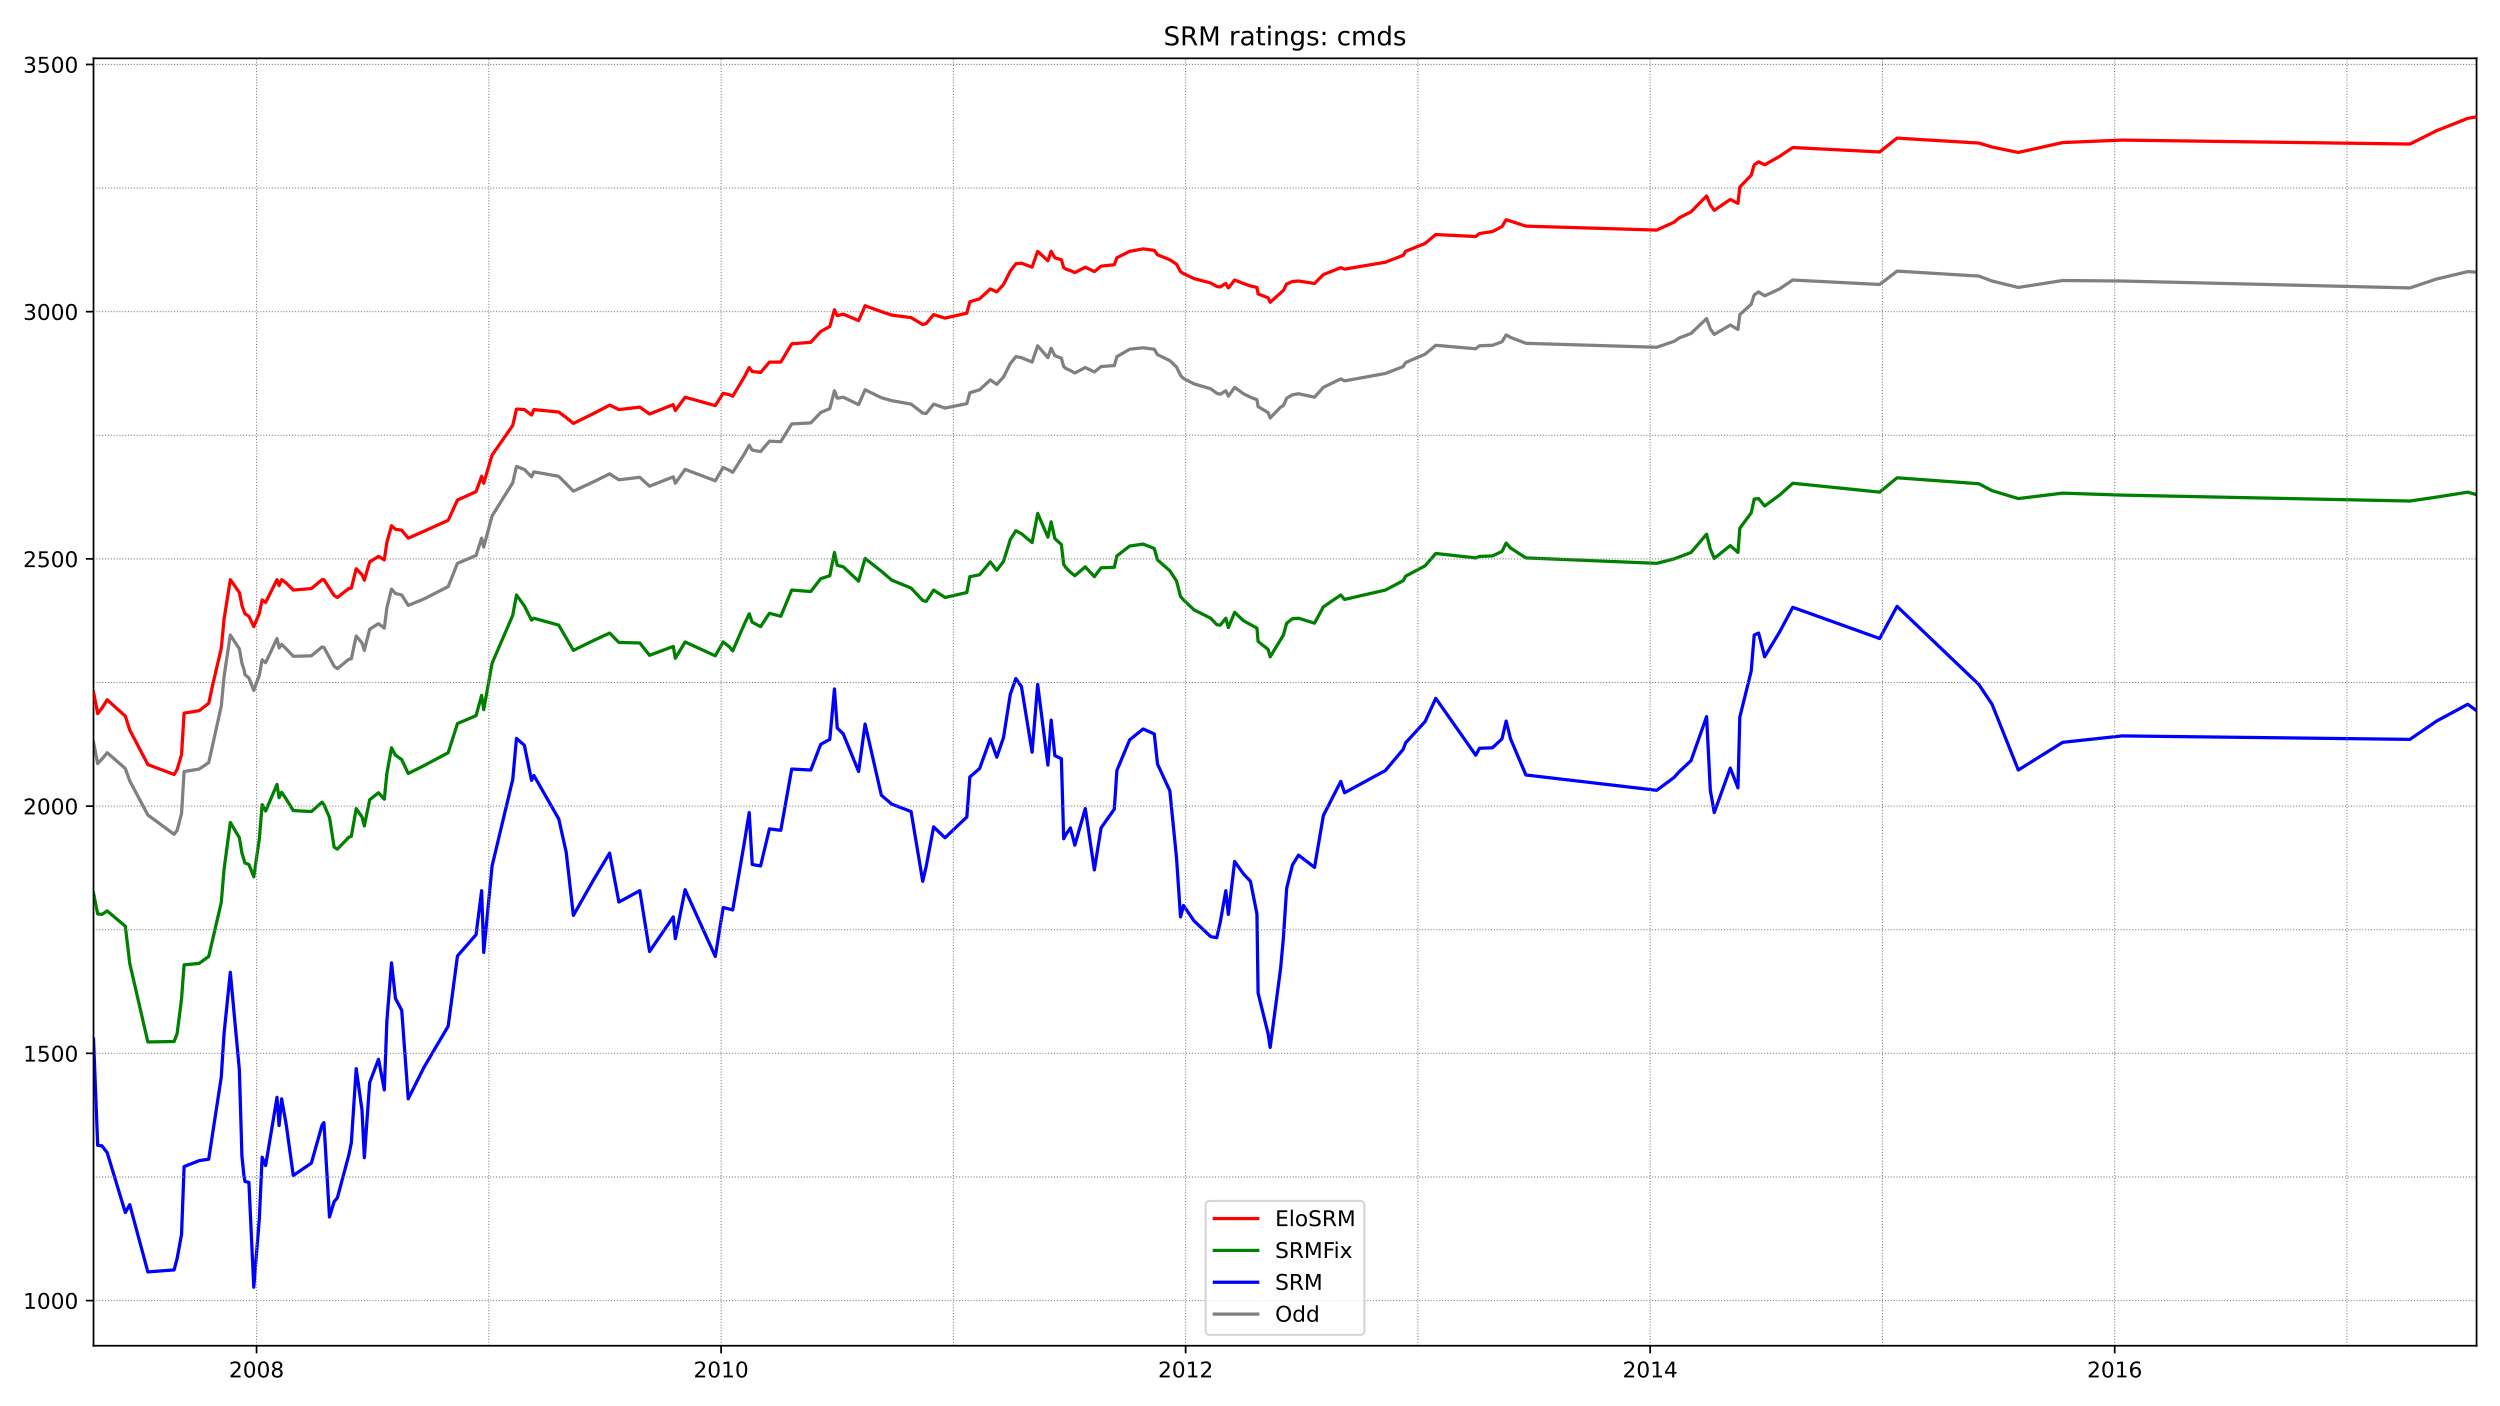 <?xml version="1.0" encoding="utf-8" standalone="no"?>
<!DOCTYPE svg PUBLIC "-//W3C//DTD SVG 1.1//EN"
  "http://www.w3.org/Graphics/SVG/1.1/DTD/svg11.dtd">
<!-- Created with matplotlib (https://matplotlib.org/) -->
<svg height="648pt" version="1.1" viewBox="0 0 1152 648" width="1152pt" xmlns="http://www.w3.org/2000/svg" xmlns:xlink="http://www.w3.org/1999/xlink">
 <defs>
  <style type="text/css">*{stroke-linecap:butt;stroke-linejoin:round;}</style>
 </defs>
 <g id="figure_1">
  <g id="patch_1">
   <path d="M 0 648 
L 1152 648 
L 1152 0 
L 0 0 
z
" style="fill:#ffffff;"/>
  </g>
  <g id="axes_1">
   <g id="patch_2">
    <path d="M 43.09 620.12 
L 1141.2 620.12 
L 1141.2 26.88 
L 43.09 26.88 
z
" style="fill:#ffffff;"/>
   </g>
   <g id="line2d_1">
    <path clip-path="url(#p769624f4d4)" d="M 43.09 342.069 
L 45.017 351.867 
L 46.943 349.816 
L 49.405 346.854 
L 57.753 354.145 
L 59.786 359.841 
L 68.135 375.563 
L 80.229 384.449 
L 81.62 382.626 
L 83.654 374.879 
L 84.831 355.512 
L 91.788 354.373 
L 96.176 351.411 
L 101.956 325.437 
L 103.24 311.766 
L 106.13 292.627 
L 110.304 299.007 
L 111.481 305.614 
L 112.444 308.576 
L 112.872 310.855 
L 114.692 312.45 
L 116.94 318.146 
L 119.508 311.082 
L 120.793 304.019 
L 122.398 305.386 
L 127.642 294.222 
L 128.606 298.551 
L 129.783 296.956 
L 131.923 299.007 
L 135.134 302.424 
L 143.483 302.196 
L 148.406 298.095 
L 149.262 298.323 
L 153.971 306.981 
L 155.47 308.12 
L 160.714 303.791 
L 161.891 303.564 
L 164.139 293.083 
L 166.815 296.273 
L 167.885 299.69 
L 170.347 289.893 
L 174.414 287.387 
L 177.089 289.437 
L 178.267 280.096 
L 180.407 271.437 
L 182.227 273.488 
L 185.117 274.172 
L 188.113 278.956 
L 195.391 275.994 
L 206.522 270.298 
L 210.803 259.589 
L 219.366 255.944 
L 221.934 247.969 
L 222.897 252.071 
L 226.751 237.716 
L 236.276 222.451 
L 237.988 214.932 
L 241.627 216.299 
L 244.945 219.717 
L 246.016 217.438 
L 257.468 219.489 
L 264.21 226.324 
L 273.522 221.995 
L 280.907 218.35 
L 285.188 221.084 
L 294.82 219.944 
L 299.316 224.046 
L 310.233 219.717 
L 311.196 222.679 
L 315.691 216.299 
L 329.605 221.539 
L 333.244 215.388 
L 336.133 216.755 
L 337.632 217.666 
L 342.983 209.236 
L 345.231 205.135 
L 346.622 207.413 
L 350.475 208.097 
L 354.542 203.312 
L 359.787 203.54 
L 364.817 195.337 
L 373.593 194.882 
L 378.195 190.097 
L 382.37 188.274 
L 384.51 180.072 
L 385.795 183.489 
L 388.577 183.034 
L 395.641 186.451 
L 398.638 179.616 
L 406.13 183.261 
L 410.946 184.628 
L 419.829 186.223 
L 425.181 190.325 
L 426.786 190.552 
L 430.211 186.223 
L 435.456 188.046 
L 445.516 185.996 
L 446.908 180.983 
L 451.403 179.616 
L 456.326 175.059 
L 459.323 177.11 
L 462.427 173.692 
L 465.531 167.54 
L 468.099 164.35 
L 470.668 164.806 
L 475.591 166.857 
L 478.16 159.338 
L 482.869 164.806 
L 484.368 160.477 
L 486.08 163.895 
L 489.077 165.034 
L 490.147 168.907 
L 491.217 169.819 
L 493.251 170.73 
L 495.284 171.869 
L 500.101 169.363 
L 504.275 171.413 
L 507.379 168.907 
L 513.479 168.451 
L 514.657 164.35 
L 520.543 160.933 
L 526.751 160.249 
L 531.888 160.933 
L 533.386 163.439 
L 539.059 166.173 
L 542.163 169.135 
L 543.982 173.008 
L 545.374 174.375 
L 550.19 176.882 
L 557.896 179.16 
L 560.679 181.211 
L 562.284 181.666 
L 564.853 180.072 
L 566.03 182.578 
L 568.92 178.477 
L 572.987 181.439 
L 576.198 183.034 
L 579.195 184.173 
L 579.73 187.363 
L 584.332 190.097 
L 585.295 192.603 
L 590.111 187.59 
L 591.396 186.907 
L 592.894 183.489 
L 595.57 181.894 
L 598.353 181.439 
L 605.738 183.034 
L 609.805 178.477 
L 617.832 174.603 
L 619.544 175.515 
L 638.381 172.097 
L 646.622 168.907 
L 647.693 167.084 
L 656.683 163.211 
L 661.606 159.11 
L 680.015 160.705 
L 681.728 159.338 
L 687.721 159.11 
L 692.109 157.515 
L 694.036 154.325 
L 696.069 155.464 
L 703.133 158.198 
L 763.39 160.021 
L 771.417 157.287 
L 773.879 155.692 
L 779.23 153.642 
L 786.401 146.806 
L 788.114 151.591 
L 789.933 154.097 
L 797.318 149.768 
L 800.85 151.819 
L 801.706 144.983 
L 806.951 140.199 
L 808.342 135.87 
L 810.376 134.503 
L 813.158 136.325 
L 820.008 133.136 
L 826.109 129.034 
L 866.137 131.085 
L 874.164 124.933 
L 911.838 127.212 
L 917.939 129.49 
L 930.033 132.452 
L 950.476 129.262 
L 977.875 129.49 
L 1110.483 132.68 
L 1122.791 128.579 
L 1137.133 125.161 
L 1141.2 125.389 
L 1141.2 125.389 
" style="fill:none;stroke:#808080;stroke-linecap:square;stroke-width:1.5;"/>
   </g>
   <g id="line2d_2">
    <path clip-path="url(#p769624f4d4)" d="M 43.09 478.776 
L 45.017 527.763 
L 46.943 527.991 
L 49.405 531.181 
L 57.753 558.75 
L 59.786 555.104 
L 68.135 586.091 
L 80.229 585.18 
L 81.62 579.94 
L 83.654 568.775 
L 84.831 537.56 
L 91.788 534.826 
L 96.176 534.143 
L 101.956 496.32 
L 103.24 476.27 
L 106.13 448.017 
L 110.304 493.131 
L 111.481 532.776 
L 112.444 542.117 
L 112.872 544.396 
L 114.692 544.851 
L 116.94 593.155 
L 119.508 561.484 
L 120.793 533.231 
L 122.398 537.105 
L 127.642 505.662 
L 128.606 518.649 
L 129.783 506.346 
L 131.923 518.421 
L 135.134 541.662 
L 143.483 535.965 
L 148.406 518.421 
L 149.262 517.282 
L 151.831 560.801 
L 153.971 553.737 
L 155.47 551.915 
L 160.714 532.32 
L 161.891 526.624 
L 164.139 492.447 
L 166.815 511.586 
L 167.885 533.459 
L 170.347 498.827 
L 174.414 488.118 
L 177.089 502.244 
L 178.267 470.574 
L 180.407 443.688 
L 182.227 460.093 
L 185.117 465.561 
L 188.113 506.346 
L 195.391 491.764 
L 206.522 472.852 
L 210.803 440.498 
L 219.366 430.701 
L 221.934 410.423 
L 222.897 438.903 
L 226.751 399.031 
L 236.276 359.158 
L 237.988 340.247 
L 241.627 343.436 
L 244.945 359.613 
L 246.016 357.335 
L 257.468 377.385 
L 260.893 392.651 
L 264.21 421.815 
L 273.522 405.41 
L 280.907 393.107 
L 285.188 415.663 
L 294.82 410.423 
L 299.316 438.448 
L 310.233 422.499 
L 311.196 432.524 
L 315.691 409.967 
L 329.605 440.726 
L 333.244 418.17 
L 337.632 419.309 
L 342.983 388.322 
L 345.231 374.423 
L 346.622 398.347 
L 350.475 399.031 
L 354.542 381.942 
L 359.787 382.626 
L 364.817 354.373 
L 373.593 354.829 
L 378.195 342.981 
L 382.37 340.702 
L 384.51 317.462 
L 385.795 335.462 
L 388.577 338.196 
L 395.641 355.512 
L 398.638 333.639 
L 406.13 366.449 
L 410.946 370.55 
L 419.829 373.968 
L 425.181 406.094 
L 426.786 399.258 
L 430.211 381.031 
L 435.456 386.043 
L 445.516 376.474 
L 446.908 358.019 
L 451.403 354.145 
L 456.326 340.474 
L 459.323 348.905 
L 462.427 339.791 
L 465.531 319.968 
L 468.099 312.677 
L 470.668 316.323 
L 475.591 346.626 
L 478.16 315.412 
L 482.869 352.55 
L 484.368 331.816 
L 486.08 348.221 
L 489.077 349.588 
L 490.147 386.499 
L 491.217 384.449 
L 493.251 381.487 
L 495.284 389.461 
L 500.101 372.601 
L 504.275 400.853 
L 507.379 381.487 
L 513.479 372.828 
L 514.657 355.057 
L 520.543 340.93 
L 526.751 335.918 
L 531.888 338.196 
L 533.386 352.095 
L 539.059 364.398 
L 542.163 395.613 
L 543.982 422.499 
L 545.374 417.258 
L 550.19 424.321 
L 557.896 431.612 
L 560.679 432.068 
L 562.284 425.005 
L 564.853 410.423 
L 566.03 421.359 
L 568.92 396.98 
L 572.987 402.676 
L 576.198 406.094 
L 579.195 421.132 
L 579.73 457.587 
L 584.332 476.27 
L 585.295 482.65 
L 590.111 446.195 
L 591.396 432.068 
L 592.894 409.284 
L 595.57 398.575 
L 598.353 394.018 
L 605.738 399.714 
L 609.805 375.79 
L 617.832 360.069 
L 619.544 365.31 
L 638.381 355.057 
L 646.622 345.259 
L 647.693 342.297 
L 656.683 332.5 
L 661.606 321.791 
L 680.015 347.993 
L 681.728 344.804 
L 687.721 344.576 
L 692.109 340.474 
L 694.036 332.272 
L 696.069 340.474 
L 703.133 357.107 
L 763.39 364.17 
L 771.417 358.246 
L 773.879 355.512 
L 779.23 350.5 
L 786.401 330.221 
L 788.114 364.17 
L 789.933 374.423 
L 797.318 353.917 
L 800.85 363.031 
L 801.706 330.449 
L 806.951 309.26 
L 808.342 292.627 
L 810.376 291.716 
L 813.158 302.652 
L 820.008 291.26 
L 826.109 279.868 
L 866.137 294.222 
L 874.164 279.412 
L 911.838 315.412 
L 917.939 324.525 
L 930.033 354.829 
L 950.476 342.069 
L 977.875 339.107 
L 1110.483 340.702 
L 1122.791 332.272 
L 1137.133 324.525 
L 1141.2 327.487 
L 1141.2 327.487 
" style="fill:none;stroke:#0000ff;stroke-linecap:square;stroke-width:1.5;"/>
   </g>
   <g id="matplotlib.axis_1">
    <g id="xtick_1">
     <g id="line2d_3">
      <defs>
       <path d="M 0 0 
L 0 3.5 
" id="m4dd3a587cc" style="stroke:#000000;stroke-width:0.8;"/>
      </defs>
      <g>
       <use style="stroke:#000000;stroke-width:0.8;" x="118.224" xlink:href="#m4dd3a587cc" y="620.12"/>
      </g>
     </g>
     <g id="text_1">
      <!-- 2008 -->
      <g transform="translate(105.499 634.718)scale(0.1 -0.1)">
       <defs>
        <path d="M 19.188 8.297 
L 53.609 8.297 
L 53.609 0 
L 7.328 0 
L 7.328 8.297 
Q 12.938 14.109 22.625 23.891 
Q 32.328 33.688 34.812 36.531 
Q 39.547 41.844 41.422 45.531 
Q 43.312 49.219 43.312 52.781 
Q 43.312 58.594 39.234 62.25 
Q 35.156 65.922 28.609 65.922 
Q 23.969 65.922 18.812 64.312 
Q 13.672 62.703 7.812 59.422 
L 7.812 69.391 
Q 13.766 71.781 18.938 73 
Q 24.125 74.219 28.422 74.219 
Q 39.75 74.219 46.484 68.547 
Q 53.219 62.891 53.219 53.422 
Q 53.219 48.922 51.531 44.891 
Q 49.859 40.875 45.406 35.406 
Q 44.188 33.984 37.641 27.219 
Q 31.109 20.453 19.188 8.297 
z
" id="DejaVuSans-50"/>
        <path d="M 31.781 66.406 
Q 24.172 66.406 20.328 58.906 
Q 16.5 51.422 16.5 36.375 
Q 16.5 21.391 20.328 13.891 
Q 24.172 6.391 31.781 6.391 
Q 39.453 6.391 43.281 13.891 
Q 47.125 21.391 47.125 36.375 
Q 47.125 51.422 43.281 58.906 
Q 39.453 66.406 31.781 66.406 
z
M 31.781 74.219 
Q 44.047 74.219 50.516 64.516 
Q 56.984 54.828 56.984 36.375 
Q 56.984 17.969 50.516 8.266 
Q 44.047 -1.422 31.781 -1.422 
Q 19.531 -1.422 13.062 8.266 
Q 6.594 17.969 6.594 36.375 
Q 6.594 54.828 13.062 64.516 
Q 19.531 74.219 31.781 74.219 
z
" id="DejaVuSans-48"/>
        <path d="M 31.781 34.625 
Q 24.75 34.625 20.719 30.859 
Q 16.703 27.094 16.703 20.516 
Q 16.703 13.922 20.719 10.156 
Q 24.75 6.391 31.781 6.391 
Q 38.812 6.391 42.859 10.172 
Q 46.922 13.969 46.922 20.516 
Q 46.922 27.094 42.891 30.859 
Q 38.875 34.625 31.781 34.625 
z
M 21.922 38.812 
Q 15.578 40.375 12.031 44.719 
Q 8.5 49.078 8.5 55.328 
Q 8.5 64.062 14.719 69.141 
Q 20.953 74.219 31.781 74.219 
Q 42.672 74.219 48.875 69.141 
Q 55.078 64.062 55.078 55.328 
Q 55.078 49.078 51.531 44.719 
Q 48 40.375 41.703 38.812 
Q 48.828 37.156 52.797 32.312 
Q 56.781 27.484 56.781 20.516 
Q 56.781 9.906 50.312 4.234 
Q 43.844 -1.422 31.781 -1.422 
Q 19.734 -1.422 13.25 4.234 
Q 6.781 9.906 6.781 20.516 
Q 6.781 27.484 10.781 32.312 
Q 14.797 37.156 21.922 38.812 
z
M 18.312 54.391 
Q 18.312 48.734 21.844 45.562 
Q 25.391 42.391 31.781 42.391 
Q 38.141 42.391 41.719 45.562 
Q 45.312 48.734 45.312 54.391 
Q 45.312 60.062 41.719 63.234 
Q 38.141 66.406 31.781 66.406 
Q 25.391 66.406 21.844 63.234 
Q 18.312 60.062 18.312 54.391 
z
" id="DejaVuSans-56"/>
       </defs>
       <use xlink:href="#DejaVuSans-50"/>
       <use x="63.623" xlink:href="#DejaVuSans-48"/>
       <use x="127.246" xlink:href="#DejaVuSans-48"/>
       <use x="190.869" xlink:href="#DejaVuSans-56"/>
      </g>
     </g>
    </g>
    <g id="xtick_2">
     <g id="line2d_4">
      <g>
       <use style="stroke:#000000;stroke-width:0.8;" x="332.28" xlink:href="#m4dd3a587cc" y="620.12"/>
      </g>
     </g>
     <g id="text_2">
      <!-- 2010 -->
      <g transform="translate(319.555 634.718)scale(0.1 -0.1)">
       <defs>
        <path d="M 12.406 8.297 
L 28.516 8.297 
L 28.516 63.922 
L 10.984 60.406 
L 10.984 69.391 
L 28.422 72.906 
L 38.281 72.906 
L 38.281 8.297 
L 54.391 8.297 
L 54.391 0 
L 12.406 0 
z
" id="DejaVuSans-49"/>
       </defs>
       <use xlink:href="#DejaVuSans-50"/>
       <use x="63.623" xlink:href="#DejaVuSans-48"/>
       <use x="127.246" xlink:href="#DejaVuSans-49"/>
       <use x="190.869" xlink:href="#DejaVuSans-48"/>
      </g>
     </g>
    </g>
    <g id="xtick_3">
     <g id="line2d_5">
      <g>
       <use style="stroke:#000000;stroke-width:0.8;" x="546.337" xlink:href="#m4dd3a587cc" y="620.12"/>
      </g>
     </g>
     <g id="text_3">
      <!-- 2012 -->
      <g transform="translate(533.612 634.718)scale(0.1 -0.1)">
       <use xlink:href="#DejaVuSans-50"/>
       <use x="63.623" xlink:href="#DejaVuSans-48"/>
       <use x="127.246" xlink:href="#DejaVuSans-49"/>
       <use x="190.869" xlink:href="#DejaVuSans-50"/>
      </g>
     </g>
    </g>
    <g id="xtick_4">
     <g id="line2d_6">
      <g>
       <use style="stroke:#000000;stroke-width:0.8;" x="760.393" xlink:href="#m4dd3a587cc" y="620.12"/>
      </g>
     </g>
     <g id="text_4">
      <!-- 2014 -->
      <g transform="translate(747.668 634.718)scale(0.1 -0.1)">
       <defs>
        <path d="M 37.797 64.312 
L 12.891 25.391 
L 37.797 25.391 
z
M 35.203 72.906 
L 47.609 72.906 
L 47.609 25.391 
L 58.016 25.391 
L 58.016 17.188 
L 47.609 17.188 
L 47.609 0 
L 37.797 0 
L 37.797 17.188 
L 4.891 17.188 
L 4.891 26.703 
z
" id="DejaVuSans-52"/>
       </defs>
       <use xlink:href="#DejaVuSans-50"/>
       <use x="63.623" xlink:href="#DejaVuSans-48"/>
       <use x="127.246" xlink:href="#DejaVuSans-49"/>
       <use x="190.869" xlink:href="#DejaVuSans-52"/>
      </g>
     </g>
    </g>
    <g id="xtick_5">
     <g id="line2d_7">
      <g>
       <use style="stroke:#000000;stroke-width:0.8;" x="974.45" xlink:href="#m4dd3a587cc" y="620.12"/>
      </g>
     </g>
     <g id="text_5">
      <!-- 2016 -->
      <g transform="translate(961.725 634.718)scale(0.1 -0.1)">
       <defs>
        <path d="M 33.016 40.375 
Q 26.375 40.375 22.484 35.828 
Q 18.609 31.297 18.609 23.391 
Q 18.609 15.531 22.484 10.953 
Q 26.375 6.391 33.016 6.391 
Q 39.656 6.391 43.531 10.953 
Q 47.406 15.531 47.406 23.391 
Q 47.406 31.297 43.531 35.828 
Q 39.656 40.375 33.016 40.375 
z
M 52.594 71.297 
L 52.594 62.312 
Q 48.875 64.062 45.094 64.984 
Q 41.312 65.922 37.594 65.922 
Q 27.828 65.922 22.672 59.328 
Q 17.531 52.734 16.797 39.406 
Q 19.672 43.656 24.016 45.922 
Q 28.375 48.188 33.594 48.188 
Q 44.578 48.188 50.953 41.516 
Q 57.328 34.859 57.328 23.391 
Q 57.328 12.156 50.688 5.359 
Q 44.047 -1.422 33.016 -1.422 
Q 20.359 -1.422 13.672 8.266 
Q 6.984 17.969 6.984 36.375 
Q 6.984 53.656 15.188 63.938 
Q 23.391 74.219 37.203 74.219 
Q 40.922 74.219 44.703 73.484 
Q 48.484 72.75 52.594 71.297 
z
" id="DejaVuSans-54"/>
       </defs>
       <use xlink:href="#DejaVuSans-50"/>
       <use x="63.623" xlink:href="#DejaVuSans-48"/>
       <use x="127.246" xlink:href="#DejaVuSans-49"/>
       <use x="190.869" xlink:href="#DejaVuSans-54"/>
      </g>
     </g>
    </g>
   </g>
   <g id="matplotlib.axis_2">
    <g id="ytick_1">
     <g id="line2d_8">
      <defs>
       <path d="M 0 0 
L -3.5 0 
" id="m18d0071623" style="stroke:#000000;stroke-width:0.8;"/>
      </defs>
      <g>
       <use style="stroke:#000000;stroke-width:0.8;" x="43.09" xlink:href="#m18d0071623" y="599.306"/>
      </g>
     </g>
     <g id="text_6">
      <!-- 1000 -->
      <g transform="translate(10.64 603.106)scale(0.1 -0.1)">
       <use xlink:href="#DejaVuSans-49"/>
       <use x="63.623" xlink:href="#DejaVuSans-48"/>
       <use x="127.246" xlink:href="#DejaVuSans-48"/>
       <use x="190.869" xlink:href="#DejaVuSans-48"/>
      </g>
     </g>
    </g>
    <g id="ytick_2">
     <g id="line2d_9">
      <g>
       <use style="stroke:#000000;stroke-width:0.8;" x="43.09" xlink:href="#m18d0071623" y="485.384"/>
      </g>
     </g>
     <g id="text_7">
      <!-- 1500 -->
      <g transform="translate(10.64 489.183)scale(0.1 -0.1)">
       <defs>
        <path d="M 10.797 72.906 
L 49.516 72.906 
L 49.516 64.594 
L 19.828 64.594 
L 19.828 46.734 
Q 21.969 47.469 24.109 47.828 
Q 26.266 48.188 28.422 48.188 
Q 40.625 48.188 47.75 41.5 
Q 54.891 34.812 54.891 23.391 
Q 54.891 11.625 47.562 5.094 
Q 40.234 -1.422 26.906 -1.422 
Q 22.312 -1.422 17.547 -0.641 
Q 12.797 0.141 7.719 1.703 
L 7.719 11.625 
Q 12.109 9.234 16.797 8.062 
Q 21.484 6.891 26.703 6.891 
Q 35.156 6.891 40.078 11.328 
Q 45.016 15.766 45.016 23.391 
Q 45.016 31 40.078 35.438 
Q 35.156 39.891 26.703 39.891 
Q 22.75 39.891 18.812 39.016 
Q 14.891 38.141 10.797 36.281 
z
" id="DejaVuSans-53"/>
       </defs>
       <use xlink:href="#DejaVuSans-49"/>
       <use x="63.623" xlink:href="#DejaVuSans-53"/>
       <use x="127.246" xlink:href="#DejaVuSans-48"/>
       <use x="190.869" xlink:href="#DejaVuSans-48"/>
      </g>
     </g>
    </g>
    <g id="ytick_3">
     <g id="line2d_10">
      <g>
       <use style="stroke:#000000;stroke-width:0.8;" x="43.09" xlink:href="#m18d0071623" y="371.461"/>
      </g>
     </g>
     <g id="text_8">
      <!-- 2000 -->
      <g transform="translate(10.64 375.261)scale(0.1 -0.1)">
       <use xlink:href="#DejaVuSans-50"/>
       <use x="63.623" xlink:href="#DejaVuSans-48"/>
       <use x="127.246" xlink:href="#DejaVuSans-48"/>
       <use x="190.869" xlink:href="#DejaVuSans-48"/>
      </g>
     </g>
    </g>
    <g id="ytick_4">
     <g id="line2d_11">
      <g>
       <use style="stroke:#000000;stroke-width:0.8;" x="43.09" xlink:href="#m18d0071623" y="257.539"/>
      </g>
     </g>
     <g id="text_9">
      <!-- 2500 -->
      <g transform="translate(10.64 261.338)scale(0.1 -0.1)">
       <use xlink:href="#DejaVuSans-50"/>
       <use x="63.623" xlink:href="#DejaVuSans-53"/>
       <use x="127.246" xlink:href="#DejaVuSans-48"/>
       <use x="190.869" xlink:href="#DejaVuSans-48"/>
      </g>
     </g>
    </g>
    <g id="ytick_5">
     <g id="line2d_12">
      <g>
       <use style="stroke:#000000;stroke-width:0.8;" x="43.09" xlink:href="#m18d0071623" y="143.616"/>
      </g>
     </g>
     <g id="text_10">
      <!-- 3000 -->
      <g transform="translate(10.64 147.416)scale(0.1 -0.1)">
       <defs>
        <path d="M 40.578 39.312 
Q 47.656 37.797 51.625 33 
Q 55.609 28.219 55.609 21.188 
Q 55.609 10.406 48.188 4.484 
Q 40.766 -1.422 27.094 -1.422 
Q 22.516 -1.422 17.656 -0.516 
Q 12.797 0.391 7.625 2.203 
L 7.625 11.719 
Q 11.719 9.328 16.594 8.109 
Q 21.484 6.891 26.812 6.891 
Q 36.078 6.891 40.938 10.547 
Q 45.797 14.203 45.797 21.188 
Q 45.797 27.641 41.281 31.266 
Q 36.766 34.906 28.719 34.906 
L 20.219 34.906 
L 20.219 43.016 
L 29.109 43.016 
Q 36.375 43.016 40.234 45.922 
Q 44.094 48.828 44.094 54.297 
Q 44.094 59.906 40.109 62.906 
Q 36.141 65.922 28.719 65.922 
Q 24.656 65.922 20.016 65.031 
Q 15.375 64.156 9.812 62.312 
L 9.812 71.094 
Q 15.438 72.656 20.344 73.438 
Q 25.25 74.219 29.594 74.219 
Q 40.828 74.219 47.359 69.109 
Q 53.906 64.016 53.906 55.328 
Q 53.906 49.266 50.438 45.094 
Q 46.969 40.922 40.578 39.312 
z
" id="DejaVuSans-51"/>
       </defs>
       <use xlink:href="#DejaVuSans-51"/>
       <use x="63.623" xlink:href="#DejaVuSans-48"/>
       <use x="127.246" xlink:href="#DejaVuSans-48"/>
       <use x="190.869" xlink:href="#DejaVuSans-48"/>
      </g>
     </g>
    </g>
    <g id="ytick_6">
     <g id="line2d_13">
      <g>
       <use style="stroke:#000000;stroke-width:0.8;" x="43.09" xlink:href="#m18d0071623" y="29.694"/>
      </g>
     </g>
     <g id="text_11">
      <!-- 3500 -->
      <g transform="translate(10.64 33.493)scale(0.1 -0.1)">
       <use xlink:href="#DejaVuSans-51"/>
       <use x="63.623" xlink:href="#DejaVuSans-53"/>
       <use x="127.246" xlink:href="#DejaVuSans-48"/>
       <use x="190.869" xlink:href="#DejaVuSans-48"/>
      </g>
     </g>
    </g>
   </g>
   <g id="line2d_14">
    <path clip-path="url(#p769624f4d4)" d="M 43.09 411.562 
L 45.017 421.132 
L 46.943 421.359 
L 49.405 419.765 
L 57.753 426.828 
L 59.786 443.916 
L 68.135 480.143 
L 80.229 479.916 
L 81.62 476.27 
L 83.654 460.321 
L 84.831 444.6 
L 91.788 443.916 
L 96.176 440.726 
L 101.956 415.891 
L 103.24 400.626 
L 106.13 378.98 
L 110.304 386.043 
L 111.481 393.107 
L 112.872 397.664 
L 114.692 398.347 
L 116.94 404.043 
L 119.508 386.499 
L 120.793 370.778 
L 122.398 373.74 
L 127.642 361.436 
L 128.606 367.588 
L 129.783 365.082 
L 131.923 368.272 
L 135.134 373.512 
L 143.483 373.968 
L 148.406 369.639 
L 149.262 370.778 
L 151.831 376.702 
L 153.971 390.373 
L 155.47 391.284 
L 160.714 385.816 
L 161.891 385.36 
L 164.139 372.601 
L 166.815 376.474 
L 167.885 380.575 
L 170.347 368.499 
L 174.414 365.31 
L 177.089 368.272 
L 178.267 356.424 
L 180.407 344.576 
L 182.227 347.993 
L 185.117 350.044 
L 188.113 356.424 
L 195.391 352.778 
L 206.522 346.854 
L 210.803 333.411 
L 219.366 329.766 
L 221.934 320.424 
L 222.897 327.032 
L 226.751 305.614 
L 236.276 283.513 
L 237.988 274.172 
L 241.627 279.184 
L 244.945 285.792 
L 246.016 284.88 
L 257.468 288.07 
L 264.21 299.69 
L 273.522 295.133 
L 280.907 291.716 
L 285.188 296.045 
L 294.82 296.273 
L 299.316 301.969 
L 310.233 297.867 
L 311.196 303.336 
L 315.691 295.817 
L 329.605 302.196 
L 333.244 295.817 
L 336.133 298.095 
L 337.632 299.918 
L 342.983 287.614 
L 345.231 282.83 
L 346.622 286.703 
L 350.475 288.754 
L 354.542 282.602 
L 359.787 283.969 
L 364.817 271.893 
L 373.593 272.577 
L 378.195 266.653 
L 382.37 265.286 
L 384.51 254.577 
L 385.795 260.501 
L 388.577 261.184 
L 395.641 267.792 
L 398.638 257.311 
L 406.13 263.235 
L 410.946 267.336 
L 419.829 270.982 
L 425.181 276.678 
L 426.786 277.134 
L 430.211 271.893 
L 435.456 275.311 
L 445.516 273.032 
L 446.908 265.741 
L 451.403 264.83 
L 456.326 258.906 
L 459.323 262.779 
L 462.427 258.678 
L 465.531 248.653 
L 468.099 244.552 
L 470.668 245.919 
L 475.591 250.02 
L 478.16 236.577 
L 482.869 247.514 
L 484.368 240.451 
L 486.08 248.197 
L 489.077 250.931 
L 490.147 260.045 
L 491.217 261.64 
L 493.251 263.691 
L 495.284 265.286 
L 500.101 261.184 
L 504.275 265.741 
L 507.379 261.64 
L 513.479 261.412 
L 514.657 256.172 
L 520.543 251.615 
L 526.751 250.704 
L 531.888 252.754 
L 533.386 257.995 
L 539.059 263.007 
L 542.163 267.792 
L 543.982 274.855 
L 545.374 276.45 
L 550.19 281.007 
L 557.896 284.88 
L 560.679 287.842 
L 562.284 288.07 
L 564.853 284.88 
L 566.03 289.209 
L 568.92 282.146 
L 572.987 286.019 
L 579.195 289.437 
L 579.73 295.589 
L 584.332 299.235 
L 585.295 302.652 
L 591.396 292.627 
L 592.894 287.159 
L 595.57 285.108 
L 598.353 284.88 
L 605.738 287.159 
L 609.805 279.64 
L 617.832 274.172 
L 619.544 276.222 
L 638.381 271.893 
L 646.622 267.564 
L 647.693 265.513 
L 656.683 260.729 
L 661.606 255.033 
L 680.015 257.083 
L 681.728 256.4 
L 687.721 256.172 
L 692.109 254.121 
L 694.036 250.248 
L 696.069 252.526 
L 703.133 257.083 
L 763.39 259.589 
L 771.417 257.539 
L 779.23 254.577 
L 786.401 246.147 
L 788.114 252.982 
L 789.933 257.311 
L 797.318 251.387 
L 800.85 254.577 
L 801.706 243.412 
L 806.951 236.349 
L 808.342 229.97 
L 810.376 229.742 
L 813.158 233.159 
L 820.008 228.147 
L 826.109 222.679 
L 866.137 226.78 
L 874.164 220.172 
L 911.838 222.906 
L 917.939 226.096 
L 930.033 229.742 
L 950.476 227.235 
L 977.875 228.147 
L 1110.483 230.881 
L 1122.791 229.058 
L 1137.133 226.78 
L 1141.2 227.919 
L 1141.2 227.919 
" style="fill:none;stroke:#008000;stroke-linecap:square;stroke-width:1.5;"/>
   </g>
   <g id="line2d_15">
    <path clip-path="url(#p769624f4d4)" d="M 43.09 599.306 
L 1141.2 599.306 
" style="fill:none;stroke:#808080;stroke-dasharray:0.5,0.825;stroke-dashoffset:0;stroke-width:0.5;"/>
   </g>
   <g id="line2d_16">
    <path clip-path="url(#p769624f4d4)" d="M 43.09 542.345 
L 1141.2 542.345 
" style="fill:none;stroke:#808080;stroke-dasharray:0.5,0.825;stroke-dashoffset:0;stroke-width:0.5;"/>
   </g>
   <g id="line2d_17">
    <path clip-path="url(#p769624f4d4)" d="M 43.09 485.384 
L 1141.2 485.384 
" style="fill:none;stroke:#808080;stroke-dasharray:0.5,0.825;stroke-dashoffset:0;stroke-width:0.5;"/>
   </g>
   <g id="line2d_18">
    <path clip-path="url(#p769624f4d4)" d="M 43.09 428.423 
L 1141.2 428.423 
" style="fill:none;stroke:#808080;stroke-dasharray:0.5,0.825;stroke-dashoffset:0;stroke-width:0.5;"/>
   </g>
   <g id="line2d_19">
    <path clip-path="url(#p769624f4d4)" d="M 43.09 371.461 
L 1141.2 371.461 
" style="fill:none;stroke:#808080;stroke-dasharray:0.5,0.825;stroke-dashoffset:0;stroke-width:0.5;"/>
   </g>
   <g id="line2d_20">
    <path clip-path="url(#p769624f4d4)" d="M 43.09 314.5 
L 1141.2 314.5 
" style="fill:none;stroke:#808080;stroke-dasharray:0.5,0.825;stroke-dashoffset:0;stroke-width:0.5;"/>
   </g>
   <g id="line2d_21">
    <path clip-path="url(#p769624f4d4)" d="M 43.09 257.539 
L 1141.2 257.539 
" style="fill:none;stroke:#808080;stroke-dasharray:0.5,0.825;stroke-dashoffset:0;stroke-width:0.5;"/>
   </g>
   <g id="line2d_22">
    <path clip-path="url(#p769624f4d4)" d="M 43.09 200.578 
L 1141.2 200.578 
" style="fill:none;stroke:#808080;stroke-dasharray:0.5,0.825;stroke-dashoffset:0;stroke-width:0.5;"/>
   </g>
   <g id="line2d_23">
    <path clip-path="url(#p769624f4d4)" d="M 43.09 143.616 
L 1141.2 143.616 
" style="fill:none;stroke:#808080;stroke-dasharray:0.5,0.825;stroke-dashoffset:0;stroke-width:0.5;"/>
   </g>
   <g id="line2d_24">
    <path clip-path="url(#p769624f4d4)" d="M 43.09 86.655 
L 1141.2 86.655 
" style="fill:none;stroke:#808080;stroke-dasharray:0.5,0.825;stroke-dashoffset:0;stroke-width:0.5;"/>
   </g>
   <g id="line2d_25">
    <path clip-path="url(#p769624f4d4)" d="M 43.09 29.694 
L 1141.2 29.694 
" style="fill:none;stroke:#808080;stroke-dasharray:0.5,0.825;stroke-dashoffset:0;stroke-width:0.5;"/>
   </g>
   <g id="line2d_26">
    <path clip-path="url(#p769624f4d4)" d="M 118.224 620.12 
L 118.224 26.88 
" style="fill:none;stroke:#808080;stroke-dasharray:0.5,0.825;stroke-dashoffset:0;stroke-width:0.5;"/>
   </g>
   <g id="line2d_27">
    <path clip-path="url(#p769624f4d4)" d="M 225.252 620.12 
L 225.252 26.88 
" style="fill:none;stroke:#808080;stroke-dasharray:0.5,0.825;stroke-dashoffset:0;stroke-width:0.5;"/>
   </g>
   <g id="line2d_28">
    <path clip-path="url(#p769624f4d4)" d="M 332.28 620.12 
L 332.28 26.88 
" style="fill:none;stroke:#808080;stroke-dasharray:0.5,0.825;stroke-dashoffset:0;stroke-width:0.5;"/>
   </g>
   <g id="line2d_29">
    <path clip-path="url(#p769624f4d4)" d="M 439.309 620.12 
L 439.309 26.88 
" style="fill:none;stroke:#808080;stroke-dasharray:0.5,0.825;stroke-dashoffset:0;stroke-width:0.5;"/>
   </g>
   <g id="line2d_30">
    <path clip-path="url(#p769624f4d4)" d="M 546.337 620.12 
L 546.337 26.88 
" style="fill:none;stroke:#808080;stroke-dasharray:0.5,0.825;stroke-dashoffset:0;stroke-width:0.5;"/>
   </g>
   <g id="line2d_31">
    <path clip-path="url(#p769624f4d4)" d="M 653.365 620.12 
L 653.365 26.88 
" style="fill:none;stroke:#808080;stroke-dasharray:0.5,0.825;stroke-dashoffset:0;stroke-width:0.5;"/>
   </g>
   <g id="line2d_32">
    <path clip-path="url(#p769624f4d4)" d="M 760.393 620.12 
L 760.393 26.88 
" style="fill:none;stroke:#808080;stroke-dasharray:0.5,0.825;stroke-dashoffset:0;stroke-width:0.5;"/>
   </g>
   <g id="line2d_33">
    <path clip-path="url(#p769624f4d4)" d="M 867.422 620.12 
L 867.422 26.88 
" style="fill:none;stroke:#808080;stroke-dasharray:0.5,0.825;stroke-dashoffset:0;stroke-width:0.5;"/>
   </g>
   <g id="line2d_34">
    <path clip-path="url(#p769624f4d4)" d="M 974.45 620.12 
L 974.45 26.88 
" style="fill:none;stroke:#808080;stroke-dasharray:0.5,0.825;stroke-dashoffset:0;stroke-width:0.5;"/>
   </g>
   <g id="line2d_35">
    <path clip-path="url(#p769624f4d4)" d="M 1081.478 620.12 
L 1081.478 26.88 
" style="fill:none;stroke:#808080;stroke-dasharray:0.5,0.825;stroke-dashoffset:0;stroke-width:0.5;"/>
   </g>
   <g id="patch_3">
    <path d="M 43.09 620.12 
L 43.09 26.88 
" style="fill:none;stroke:#000000;stroke-linecap:square;stroke-linejoin:miter;stroke-width:0.8;"/>
   </g>
   <g id="patch_4">
    <path d="M 1141.2 620.12 
L 1141.2 26.88 
" style="fill:none;stroke:#000000;stroke-linecap:square;stroke-linejoin:miter;stroke-width:0.8;"/>
   </g>
   <g id="patch_5">
    <path d="M 43.09 620.12 
L 1141.2 620.12 
" style="fill:none;stroke:#000000;stroke-linecap:square;stroke-linejoin:miter;stroke-width:0.8;"/>
   </g>
   <g id="patch_6">
    <path d="M 43.09 26.88 
L 1141.2 26.88 
" style="fill:none;stroke:#000000;stroke-linecap:square;stroke-linejoin:miter;stroke-width:0.8;"/>
   </g>
   <g id="line2d_36">
    <path clip-path="url(#p769624f4d4)" d="M 43.09 318.829 
L 45.017 328.854 
L 46.943 326.348 
L 49.405 322.475 
L 57.753 329.994 
L 59.786 336.373 
L 68.135 352.322 
L 80.229 356.879 
L 81.62 354.601 
L 83.654 347.765 
L 84.831 328.627 
L 91.788 327.487 
L 96.176 324.07 
L 97.996 315.639 
L 101.956 298.779 
L 103.24 285.336 
L 106.13 267.108 
L 110.304 273.032 
L 111.481 278.956 
L 112.872 282.83 
L 114.692 283.969 
L 116.94 288.754 
L 119.508 282.602 
L 120.793 276.45 
L 122.398 277.589 
L 127.642 267.108 
L 128.606 269.843 
L 129.783 267.108 
L 131.923 268.703 
L 135.134 271.893 
L 143.483 271.21 
L 148.406 267.108 
L 149.262 267.108 
L 153.971 274.399 
L 155.47 275.311 
L 160.714 271.21 
L 161.891 270.982 
L 164.139 262.096 
L 166.815 264.83 
L 167.885 267.336 
L 170.347 258.906 
L 174.414 256.4 
L 177.089 257.995 
L 178.267 250.02 
L 180.407 242.273 
L 182.227 243.868 
L 185.117 244.324 
L 188.113 247.969 
L 195.391 244.78 
L 206.522 239.767 
L 210.803 230.425 
L 219.366 226.552 
L 221.934 219.489 
L 222.897 222.679 
L 226.751 209.691 
L 236.276 196.021 
L 237.988 188.502 
L 241.627 188.73 
L 244.945 191.236 
L 246.016 188.73 
L 257.468 189.869 
L 260.893 192.375 
L 264.21 195.109 
L 273.522 190.552 
L 280.907 186.679 
L 285.188 188.73 
L 294.82 187.59 
L 299.316 190.78 
L 310.233 186.451 
L 311.196 189.185 
L 315.691 183.034 
L 329.605 186.907 
L 333.244 181.211 
L 336.133 181.894 
L 337.632 182.578 
L 342.983 173.692 
L 345.231 169.363 
L 346.622 171.186 
L 350.475 171.641 
L 354.542 166.857 
L 359.787 166.857 
L 364.817 158.426 
L 373.593 157.743 
L 378.195 152.73 
L 382.37 150.452 
L 384.51 142.705 
L 385.795 145.439 
L 388.577 144.756 
L 395.641 147.718 
L 398.638 140.882 
L 406.13 143.616 
L 410.946 145.211 
L 419.829 146.351 
L 425.181 149.54 
L 426.786 149.085 
L 430.211 144.983 
L 435.456 146.578 
L 445.516 144.3 
L 446.908 139.059 
L 451.403 137.692 
L 456.326 133.136 
L 459.323 134.503 
L 462.427 131.085 
L 465.531 124.933 
L 468.099 121.515 
L 470.668 121.288 
L 475.591 123.11 
L 478.16 115.819 
L 482.869 120.148 
L 484.368 115.819 
L 486.08 118.781 
L 489.077 119.693 
L 490.147 123.338 
L 491.217 124.022 
L 493.251 124.705 
L 495.284 125.617 
L 500.101 123.11 
L 504.275 125.161 
L 507.379 122.655 
L 513.479 121.971 
L 514.657 118.781 
L 520.543 115.819 
L 526.751 114.68 
L 531.888 115.364 
L 533.386 117.414 
L 539.059 119.693 
L 542.163 121.743 
L 543.982 125.161 
L 545.374 126.072 
L 550.19 128.351 
L 557.896 130.401 
L 560.679 131.996 
L 562.284 132.224 
L 564.853 130.629 
L 566.03 132.68 
L 568.92 129.034 
L 572.987 130.629 
L 576.198 131.768 
L 579.195 132.452 
L 579.73 135.414 
L 584.332 137.237 
L 585.295 139.287 
L 591.396 133.819 
L 592.894 130.857 
L 595.57 129.718 
L 598.353 129.49 
L 605.738 130.629 
L 609.805 126.528 
L 617.832 123.338 
L 619.544 124.022 
L 638.381 120.832 
L 646.622 117.642 
L 647.693 115.819 
L 656.683 112.174 
L 661.606 108.073 
L 680.015 108.984 
L 681.728 107.617 
L 687.721 106.705 
L 692.109 104.427 
L 694.036 101.237 
L 703.133 104.199 
L 763.39 106.022 
L 771.417 102.376 
L 773.879 100.326 
L 779.23 97.592 
L 786.401 90.301 
L 788.114 94.402 
L 789.933 96.908 
L 797.318 91.896 
L 800.85 93.718 
L 801.706 86.199 
L 806.951 80.731 
L 808.342 75.946 
L 810.376 74.579 
L 813.158 75.946 
L 820.008 72.073 
L 826.109 67.972 
L 866.137 70.022 
L 874.164 63.643 
L 911.838 65.921 
L 917.939 67.744 
L 930.033 70.25 
L 950.476 65.693 
L 977.875 64.554 
L 1110.483 66.377 
L 1122.791 60.225 
L 1137.133 54.529 
L 1141.2 53.845 
L 1141.2 53.845 
" style="fill:none;stroke:#ff0000;stroke-linecap:square;stroke-width:1.5;"/>
   </g>
   <g id="text_12">
    <!-- SRM ratings: cmds -->
    <g transform="translate(536.177 20.88)scale(0.12 -0.12)">
     <defs>
      <path d="M 53.516 70.516 
L 53.516 60.891 
Q 47.906 63.578 42.922 64.891 
Q 37.938 66.219 33.297 66.219 
Q 25.25 66.219 20.875 63.094 
Q 16.5 59.969 16.5 54.203 
Q 16.5 49.359 19.406 46.891 
Q 22.312 44.438 30.422 42.922 
L 36.375 41.703 
Q 47.406 39.594 52.656 34.297 
Q 57.906 29 57.906 20.125 
Q 57.906 9.516 50.797 4.047 
Q 43.703 -1.422 29.984 -1.422 
Q 24.812 -1.422 18.969 -0.25 
Q 13.141 0.922 6.891 3.219 
L 6.891 13.375 
Q 12.891 10.016 18.656 8.297 
Q 24.422 6.594 29.984 6.594 
Q 38.422 6.594 43.016 9.906 
Q 47.609 13.234 47.609 19.391 
Q 47.609 24.75 44.312 27.781 
Q 41.016 30.812 33.5 32.328 
L 27.484 33.5 
Q 16.453 35.688 11.516 40.375 
Q 6.594 45.062 6.594 53.422 
Q 6.594 63.094 13.406 68.656 
Q 20.219 74.219 32.172 74.219 
Q 37.312 74.219 42.625 73.281 
Q 47.953 72.359 53.516 70.516 
z
" id="DejaVuSans-83"/>
      <path d="M 44.391 34.188 
Q 47.562 33.109 50.562 29.594 
Q 53.562 26.078 56.594 19.922 
L 66.609 0 
L 56 0 
L 46.688 18.703 
Q 43.062 26.031 39.672 28.422 
Q 36.281 30.812 30.422 30.812 
L 19.672 30.812 
L 19.672 0 
L 9.812 0 
L 9.812 72.906 
L 32.078 72.906 
Q 44.578 72.906 50.734 67.672 
Q 56.891 62.453 56.891 51.906 
Q 56.891 45.016 53.688 40.469 
Q 50.484 35.938 44.391 34.188 
z
M 19.672 64.797 
L 19.672 38.922 
L 32.078 38.922 
Q 39.203 38.922 42.844 42.219 
Q 46.484 45.516 46.484 51.906 
Q 46.484 58.297 42.844 61.547 
Q 39.203 64.797 32.078 64.797 
z
" id="DejaVuSans-82"/>
      <path d="M 9.812 72.906 
L 24.516 72.906 
L 43.109 23.297 
L 61.812 72.906 
L 76.516 72.906 
L 76.516 0 
L 66.891 0 
L 66.891 64.016 
L 48.094 14.016 
L 38.188 14.016 
L 19.391 64.016 
L 19.391 0 
L 9.812 0 
z
" id="DejaVuSans-77"/>
      <path id="DejaVuSans-32"/>
      <path d="M 41.109 46.297 
Q 39.594 47.172 37.812 47.578 
Q 36.031 48 33.891 48 
Q 26.266 48 22.188 43.047 
Q 18.109 38.094 18.109 28.812 
L 18.109 0 
L 9.078 0 
L 9.078 54.688 
L 18.109 54.688 
L 18.109 46.188 
Q 20.953 51.172 25.484 53.578 
Q 30.031 56 36.531 56 
Q 37.453 56 38.578 55.875 
Q 39.703 55.766 41.062 55.516 
z
" id="DejaVuSans-114"/>
      <path d="M 34.281 27.484 
Q 23.391 27.484 19.188 25 
Q 14.984 22.516 14.984 16.5 
Q 14.984 11.719 18.141 8.906 
Q 21.297 6.109 26.703 6.109 
Q 34.188 6.109 38.703 11.406 
Q 43.219 16.703 43.219 25.484 
L 43.219 27.484 
z
M 52.203 31.203 
L 52.203 0 
L 43.219 0 
L 43.219 8.297 
Q 40.141 3.328 35.547 0.953 
Q 30.953 -1.422 24.312 -1.422 
Q 15.922 -1.422 10.953 3.297 
Q 6 8.016 6 15.922 
Q 6 25.141 12.172 29.828 
Q 18.359 34.516 30.609 34.516 
L 43.219 34.516 
L 43.219 35.406 
Q 43.219 41.609 39.141 45 
Q 35.062 48.391 27.688 48.391 
Q 23 48.391 18.547 47.266 
Q 14.109 46.141 10.016 43.891 
L 10.016 52.203 
Q 14.938 54.109 19.578 55.047 
Q 24.219 56 28.609 56 
Q 40.484 56 46.344 49.844 
Q 52.203 43.703 52.203 31.203 
z
" id="DejaVuSans-97"/>
      <path d="M 18.312 70.219 
L 18.312 54.688 
L 36.812 54.688 
L 36.812 47.703 
L 18.312 47.703 
L 18.312 18.016 
Q 18.312 11.328 20.141 9.422 
Q 21.969 7.516 27.594 7.516 
L 36.812 7.516 
L 36.812 0 
L 27.594 0 
Q 17.188 0 13.234 3.875 
Q 9.281 7.766 9.281 18.016 
L 9.281 47.703 
L 2.688 47.703 
L 2.688 54.688 
L 9.281 54.688 
L 9.281 70.219 
z
" id="DejaVuSans-116"/>
      <path d="M 9.422 54.688 
L 18.406 54.688 
L 18.406 0 
L 9.422 0 
z
M 9.422 75.984 
L 18.406 75.984 
L 18.406 64.594 
L 9.422 64.594 
z
" id="DejaVuSans-105"/>
      <path d="M 54.891 33.016 
L 54.891 0 
L 45.906 0 
L 45.906 32.719 
Q 45.906 40.484 42.875 44.328 
Q 39.844 48.188 33.797 48.188 
Q 26.516 48.188 22.312 43.547 
Q 18.109 38.922 18.109 30.906 
L 18.109 0 
L 9.078 0 
L 9.078 54.688 
L 18.109 54.688 
L 18.109 46.188 
Q 21.344 51.125 25.703 53.562 
Q 30.078 56 35.797 56 
Q 45.219 56 50.047 50.172 
Q 54.891 44.344 54.891 33.016 
z
" id="DejaVuSans-110"/>
      <path d="M 45.406 27.984 
Q 45.406 37.75 41.375 43.109 
Q 37.359 48.484 30.078 48.484 
Q 22.859 48.484 18.828 43.109 
Q 14.797 37.75 14.797 27.984 
Q 14.797 18.266 18.828 12.891 
Q 22.859 7.516 30.078 7.516 
Q 37.359 7.516 41.375 12.891 
Q 45.406 18.266 45.406 27.984 
z
M 54.391 6.781 
Q 54.391 -7.172 48.188 -13.984 
Q 42 -20.797 29.203 -20.797 
Q 24.469 -20.797 20.266 -20.094 
Q 16.062 -19.391 12.109 -17.922 
L 12.109 -9.188 
Q 16.062 -11.328 19.922 -12.344 
Q 23.781 -13.375 27.781 -13.375 
Q 36.625 -13.375 41.016 -8.766 
Q 45.406 -4.156 45.406 5.172 
L 45.406 9.625 
Q 42.625 4.781 38.281 2.391 
Q 33.938 0 27.875 0 
Q 17.828 0 11.672 7.656 
Q 5.516 15.328 5.516 27.984 
Q 5.516 40.672 11.672 48.328 
Q 17.828 56 27.875 56 
Q 33.938 56 38.281 53.609 
Q 42.625 51.219 45.406 46.391 
L 45.406 54.688 
L 54.391 54.688 
z
" id="DejaVuSans-103"/>
      <path d="M 44.281 53.078 
L 44.281 44.578 
Q 40.484 46.531 36.375 47.5 
Q 32.281 48.484 27.875 48.484 
Q 21.188 48.484 17.844 46.438 
Q 14.5 44.391 14.5 40.281 
Q 14.5 37.156 16.891 35.375 
Q 19.281 33.594 26.516 31.984 
L 29.594 31.297 
Q 39.156 29.25 43.188 25.516 
Q 47.219 21.781 47.219 15.094 
Q 47.219 7.469 41.188 3.016 
Q 35.156 -1.422 24.609 -1.422 
Q 20.219 -1.422 15.453 -0.562 
Q 10.688 0.297 5.422 2 
L 5.422 11.281 
Q 10.406 8.688 15.234 7.391 
Q 20.062 6.109 24.812 6.109 
Q 31.156 6.109 34.562 8.281 
Q 37.984 10.453 37.984 14.406 
Q 37.984 18.062 35.516 20.016 
Q 33.062 21.969 24.703 23.781 
L 21.578 24.516 
Q 13.234 26.266 9.516 29.906 
Q 5.812 33.547 5.812 39.891 
Q 5.812 47.609 11.281 51.797 
Q 16.75 56 26.812 56 
Q 31.781 56 36.172 55.266 
Q 40.578 54.547 44.281 53.078 
z
" id="DejaVuSans-115"/>
      <path d="M 11.719 12.406 
L 22.016 12.406 
L 22.016 0 
L 11.719 0 
z
M 11.719 51.703 
L 22.016 51.703 
L 22.016 39.312 
L 11.719 39.312 
z
" id="DejaVuSans-58"/>
      <path d="M 48.781 52.594 
L 48.781 44.188 
Q 44.969 46.297 41.141 47.344 
Q 37.312 48.391 33.406 48.391 
Q 24.656 48.391 19.812 42.844 
Q 14.984 37.312 14.984 27.297 
Q 14.984 17.281 19.812 11.734 
Q 24.656 6.203 33.406 6.203 
Q 37.312 6.203 41.141 7.25 
Q 44.969 8.297 48.781 10.406 
L 48.781 2.094 
Q 45.016 0.344 40.984 -0.531 
Q 36.969 -1.422 32.422 -1.422 
Q 20.062 -1.422 12.781 6.344 
Q 5.516 14.109 5.516 27.297 
Q 5.516 40.672 12.859 48.328 
Q 20.219 56 33.016 56 
Q 37.156 56 41.109 55.141 
Q 45.062 54.297 48.781 52.594 
z
" id="DejaVuSans-99"/>
      <path d="M 52 44.188 
Q 55.375 50.25 60.062 53.125 
Q 64.75 56 71.094 56 
Q 79.641 56 84.281 50.016 
Q 88.922 44.047 88.922 33.016 
L 88.922 0 
L 79.891 0 
L 79.891 32.719 
Q 79.891 40.578 77.094 44.375 
Q 74.312 48.188 68.609 48.188 
Q 61.625 48.188 57.562 43.547 
Q 53.516 38.922 53.516 30.906 
L 53.516 0 
L 44.484 0 
L 44.484 32.719 
Q 44.484 40.625 41.703 44.406 
Q 38.922 48.188 33.109 48.188 
Q 26.219 48.188 22.156 43.531 
Q 18.109 38.875 18.109 30.906 
L 18.109 0 
L 9.078 0 
L 9.078 54.688 
L 18.109 54.688 
L 18.109 46.188 
Q 21.188 51.219 25.484 53.609 
Q 29.781 56 35.688 56 
Q 41.656 56 45.828 52.969 
Q 50 49.953 52 44.188 
z
" id="DejaVuSans-109"/>
      <path d="M 45.406 46.391 
L 45.406 75.984 
L 54.391 75.984 
L 54.391 0 
L 45.406 0 
L 45.406 8.203 
Q 42.578 3.328 38.25 0.953 
Q 33.938 -1.422 27.875 -1.422 
Q 17.969 -1.422 11.734 6.484 
Q 5.516 14.406 5.516 27.297 
Q 5.516 40.188 11.734 48.094 
Q 17.969 56 27.875 56 
Q 33.938 56 38.25 53.625 
Q 42.578 51.266 45.406 46.391 
z
M 14.797 27.297 
Q 14.797 17.391 18.875 11.75 
Q 22.953 6.109 30.078 6.109 
Q 37.203 6.109 41.297 11.75 
Q 45.406 17.391 45.406 27.297 
Q 45.406 37.203 41.297 42.844 
Q 37.203 48.484 30.078 48.484 
Q 22.953 48.484 18.875 42.844 
Q 14.797 37.203 14.797 27.297 
z
" id="DejaVuSans-100"/>
     </defs>
     <use xlink:href="#DejaVuSans-83"/>
     <use x="63.477" xlink:href="#DejaVuSans-82"/>
     <use x="132.959" xlink:href="#DejaVuSans-77"/>
     <use x="219.238" xlink:href="#DejaVuSans-32"/>
     <use x="251.025" xlink:href="#DejaVuSans-114"/>
     <use x="292.139" xlink:href="#DejaVuSans-97"/>
     <use x="353.418" xlink:href="#DejaVuSans-116"/>
     <use x="392.627" xlink:href="#DejaVuSans-105"/>
     <use x="420.41" xlink:href="#DejaVuSans-110"/>
     <use x="483.789" xlink:href="#DejaVuSans-103"/>
     <use x="547.266" xlink:href="#DejaVuSans-115"/>
     <use x="599.365" xlink:href="#DejaVuSans-58"/>
     <use x="633.057" xlink:href="#DejaVuSans-32"/>
     <use x="664.844" xlink:href="#DejaVuSans-99"/>
     <use x="719.824" xlink:href="#DejaVuSans-109"/>
     <use x="817.236" xlink:href="#DejaVuSans-100"/>
     <use x="880.713" xlink:href="#DejaVuSans-115"/>
    </g>
   </g>
   <g id="legend_1">
    <g id="patch_7">
     <path d="M 557.575 615.12 
L 626.715 615.12 
Q 628.715 615.12 628.715 613.12 
L 628.715 555.408 
Q 628.715 553.408 626.715 553.408 
L 557.575 553.408 
Q 555.575 553.408 555.575 555.408 
L 555.575 613.12 
Q 555.575 615.12 557.575 615.12 
z
" style="fill:#ffffff;opacity:0.8;stroke:#cccccc;stroke-linejoin:miter;"/>
    </g>
    <g id="line2d_37">
     <path d="M 559.575 561.506 
L 579.575 561.506 
" style="fill:none;stroke:#ff0000;stroke-linecap:square;stroke-width:1.5;"/>
    </g>
    <g id="line2d_38"/>
    <g id="text_13">
     <!-- EloSRM -->
     <g transform="translate(587.575 565.006)scale(0.1 -0.1)">
      <defs>
       <path d="M 9.812 72.906 
L 55.906 72.906 
L 55.906 64.594 
L 19.672 64.594 
L 19.672 43.016 
L 54.391 43.016 
L 54.391 34.719 
L 19.672 34.719 
L 19.672 8.297 
L 56.781 8.297 
L 56.781 0 
L 9.812 0 
z
" id="DejaVuSans-69"/>
       <path d="M 9.422 75.984 
L 18.406 75.984 
L 18.406 0 
L 9.422 0 
z
" id="DejaVuSans-108"/>
       <path d="M 30.609 48.391 
Q 23.391 48.391 19.188 42.75 
Q 14.984 37.109 14.984 27.297 
Q 14.984 17.484 19.156 11.844 
Q 23.344 6.203 30.609 6.203 
Q 37.797 6.203 41.984 11.859 
Q 46.188 17.531 46.188 27.297 
Q 46.188 37.016 41.984 42.703 
Q 37.797 48.391 30.609 48.391 
z
M 30.609 56 
Q 42.328 56 49.016 48.375 
Q 55.719 40.766 55.719 27.297 
Q 55.719 13.875 49.016 6.219 
Q 42.328 -1.422 30.609 -1.422 
Q 18.844 -1.422 12.172 6.219 
Q 5.516 13.875 5.516 27.297 
Q 5.516 40.766 12.172 48.375 
Q 18.844 56 30.609 56 
z
" id="DejaVuSans-111"/>
      </defs>
      <use xlink:href="#DejaVuSans-69"/>
      <use x="63.184" xlink:href="#DejaVuSans-108"/>
      <use x="90.967" xlink:href="#DejaVuSans-111"/>
      <use x="152.148" xlink:href="#DejaVuSans-83"/>
      <use x="215.625" xlink:href="#DejaVuSans-82"/>
      <use x="285.107" xlink:href="#DejaVuSans-77"/>
     </g>
    </g>
    <g id="line2d_39">
     <path d="M 559.575 576.184 
L 579.575 576.184 
" style="fill:none;stroke:#008000;stroke-linecap:square;stroke-width:1.5;"/>
    </g>
    <g id="line2d_40"/>
    <g id="text_14">
     <!-- SRMFix -->
     <g transform="translate(587.575 579.684)scale(0.1 -0.1)">
      <defs>
       <path d="M 9.812 72.906 
L 51.703 72.906 
L 51.703 64.594 
L 19.672 64.594 
L 19.672 43.109 
L 48.578 43.109 
L 48.578 34.812 
L 19.672 34.812 
L 19.672 0 
L 9.812 0 
z
" id="DejaVuSans-70"/>
       <path d="M 54.891 54.688 
L 35.109 28.078 
L 55.906 0 
L 45.312 0 
L 29.391 21.484 
L 13.484 0 
L 2.875 0 
L 24.125 28.609 
L 4.688 54.688 
L 15.281 54.688 
L 29.781 35.203 
L 44.281 54.688 
z
" id="DejaVuSans-120"/>
      </defs>
      <use xlink:href="#DejaVuSans-83"/>
      <use x="63.477" xlink:href="#DejaVuSans-82"/>
      <use x="132.959" xlink:href="#DejaVuSans-77"/>
      <use x="219.238" xlink:href="#DejaVuSans-70"/>
      <use x="269.508" xlink:href="#DejaVuSans-105"/>
      <use x="297.291" xlink:href="#DejaVuSans-120"/>
     </g>
    </g>
    <g id="line2d_41">
     <path d="M 559.575 590.862 
L 579.575 590.862 
" style="fill:none;stroke:#0000ff;stroke-linecap:square;stroke-width:1.5;"/>
    </g>
    <g id="line2d_42"/>
    <g id="text_15">
     <!-- SRM -->
     <g transform="translate(587.575 594.362)scale(0.1 -0.1)">
      <use xlink:href="#DejaVuSans-83"/>
      <use x="63.477" xlink:href="#DejaVuSans-82"/>
      <use x="132.959" xlink:href="#DejaVuSans-77"/>
     </g>
    </g>
    <g id="line2d_43">
     <path d="M 559.575 605.54 
L 579.575 605.54 
" style="fill:none;stroke:#808080;stroke-linecap:square;stroke-width:1.5;"/>
    </g>
    <g id="line2d_44"/>
    <g id="text_16">
     <!-- Odd -->
     <g transform="translate(587.575 609.04)scale(0.1 -0.1)">
      <defs>
       <path d="M 39.406 66.219 
Q 28.656 66.219 22.328 58.203 
Q 16.016 50.203 16.016 36.375 
Q 16.016 22.609 22.328 14.594 
Q 28.656 6.594 39.406 6.594 
Q 50.141 6.594 56.422 14.594 
Q 62.703 22.609 62.703 36.375 
Q 62.703 50.203 56.422 58.203 
Q 50.141 66.219 39.406 66.219 
z
M 39.406 74.219 
Q 54.734 74.219 63.906 63.938 
Q 73.094 53.656 73.094 36.375 
Q 73.094 19.141 63.906 8.859 
Q 54.734 -1.422 39.406 -1.422 
Q 24.031 -1.422 14.812 8.828 
Q 5.609 19.094 5.609 36.375 
Q 5.609 53.656 14.812 63.938 
Q 24.031 74.219 39.406 74.219 
z
" id="DejaVuSans-79"/>
      </defs>
      <use xlink:href="#DejaVuSans-79"/>
      <use x="78.711" xlink:href="#DejaVuSans-100"/>
      <use x="142.188" xlink:href="#DejaVuSans-100"/>
     </g>
    </g>
   </g>
  </g>
 </g>
 <defs>
  <clipPath id="p769624f4d4">
   <rect height="593.24" width="1098.11" x="43.09" y="26.88"/>
  </clipPath>
 </defs>
</svg>
